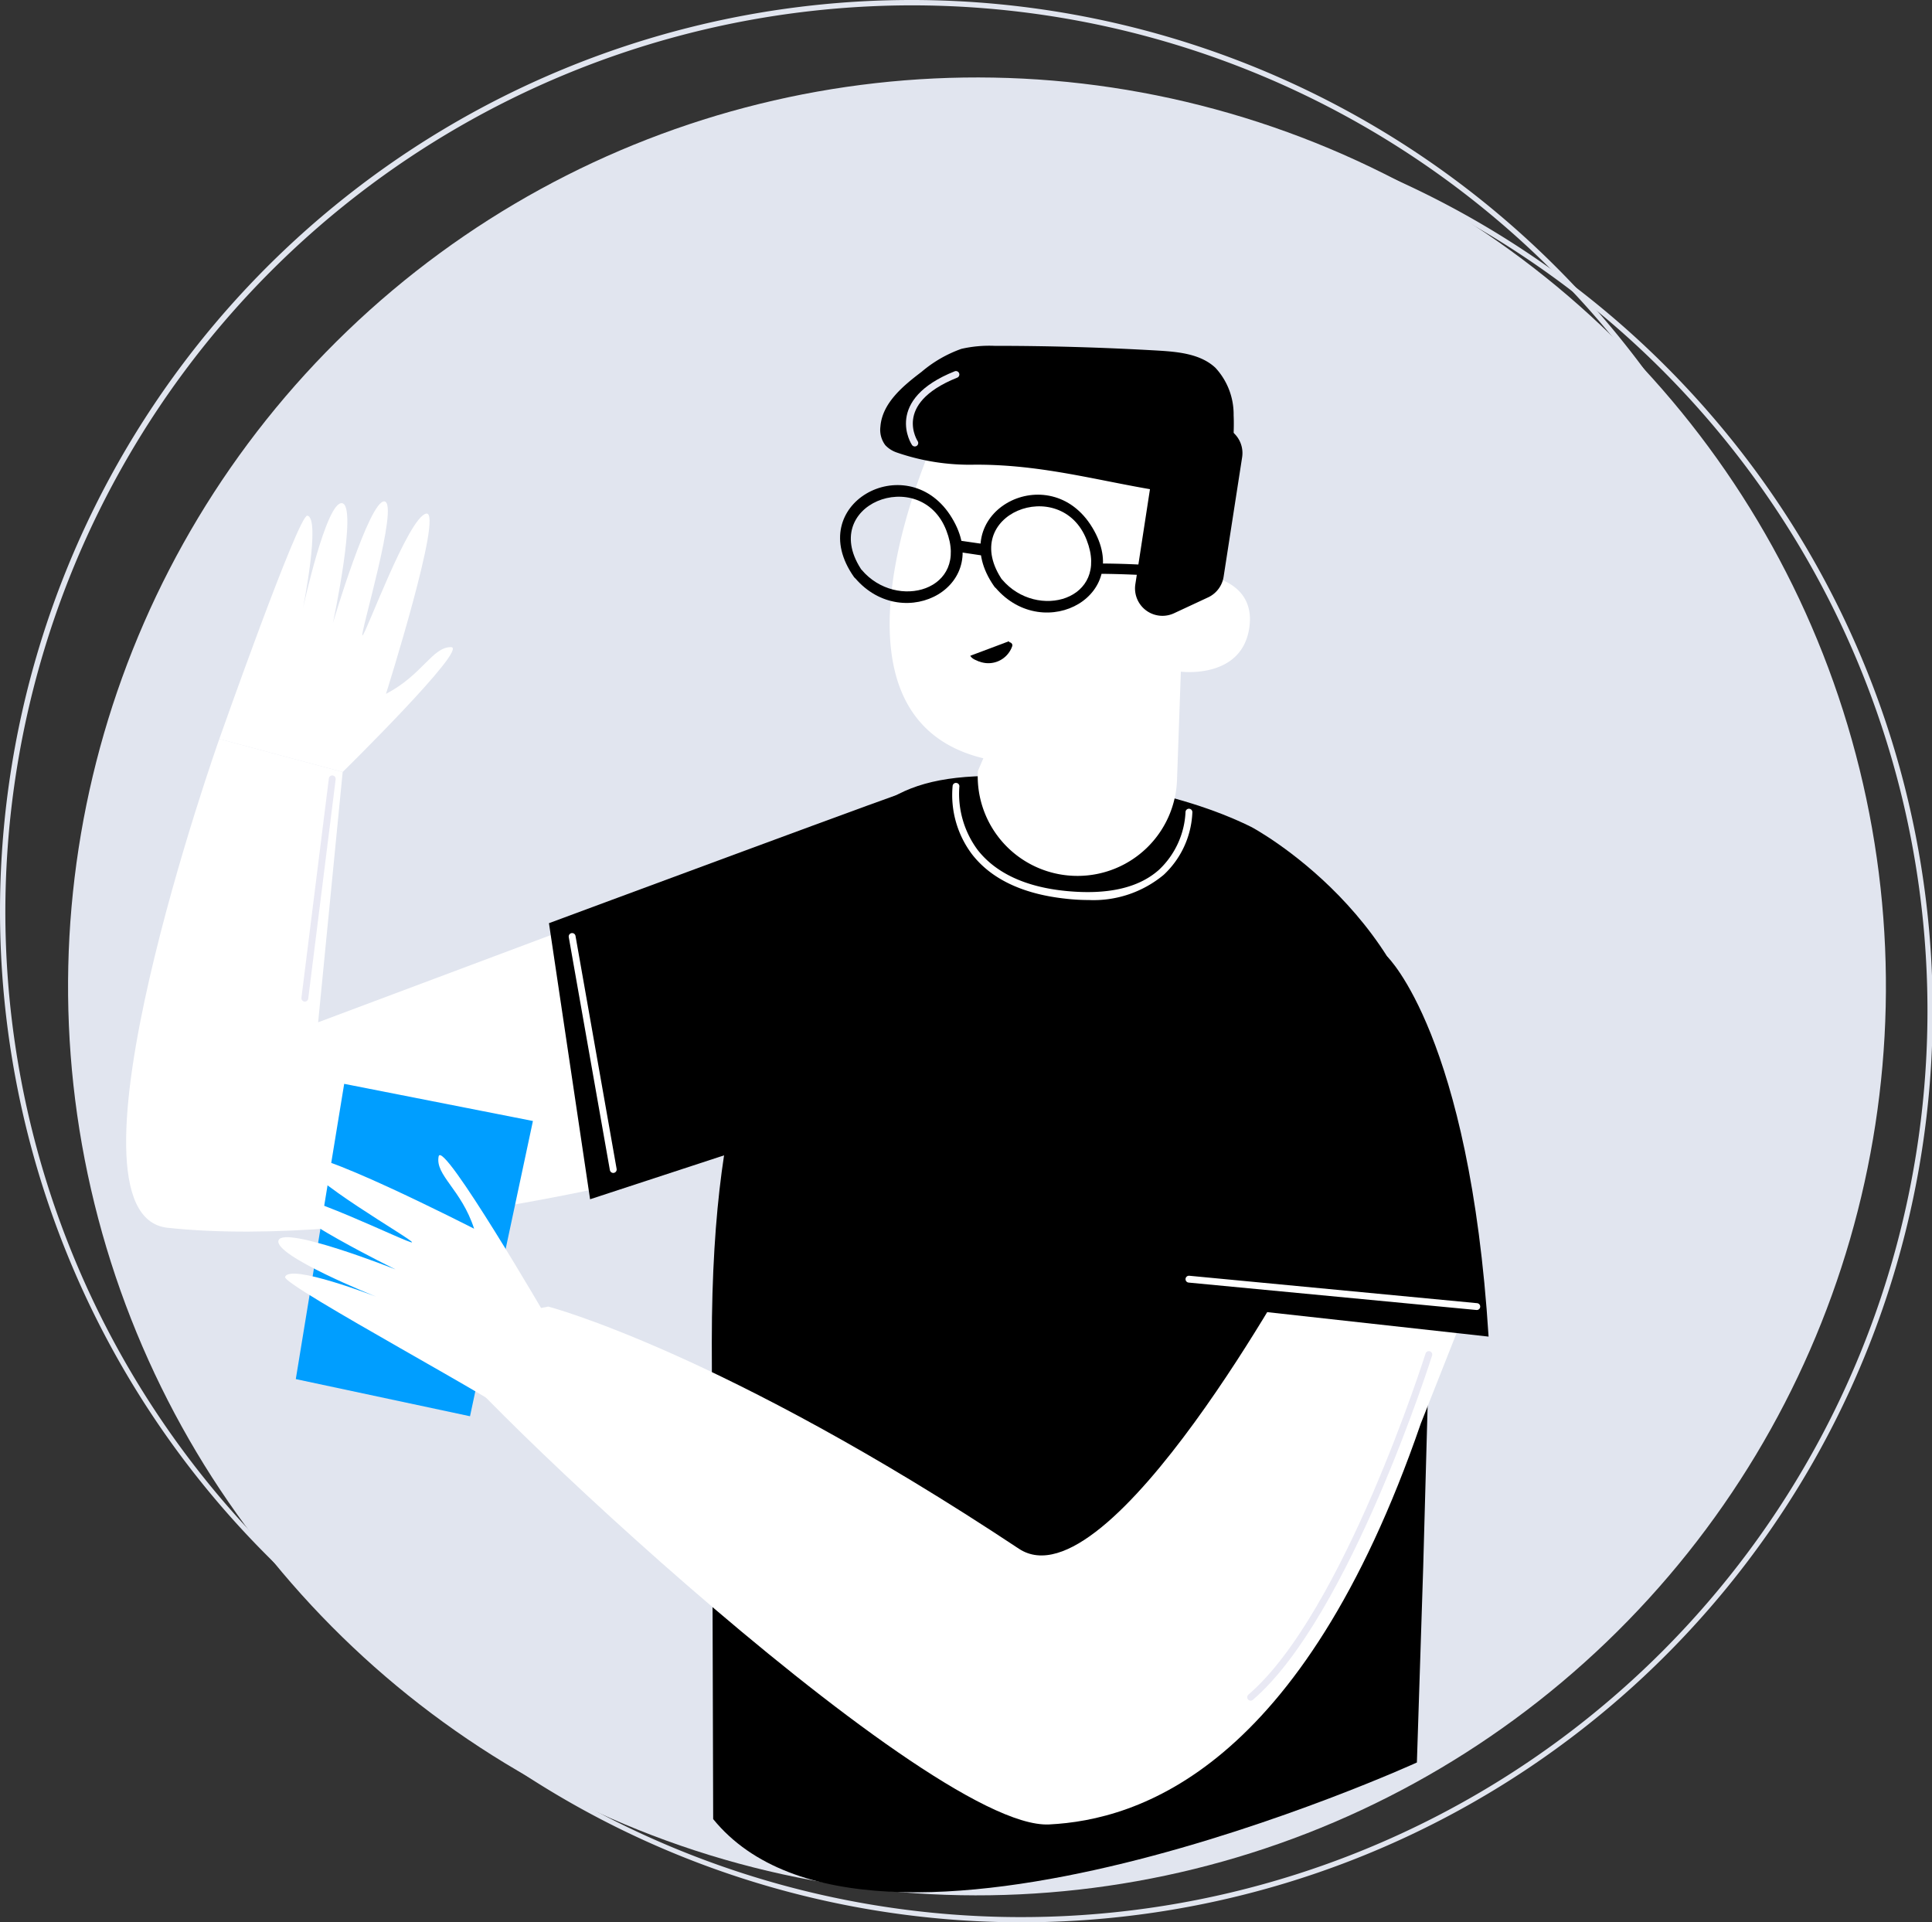 <svg xmlns="http://www.w3.org/2000/svg" viewBox="0 0 140.95 140.24"><rect x="0" y="0" width="140.95" height="140.24" fill="#333333" stroke="none"/><defs><style>.cls-1{fill:#e1e5ef;}.cls-2{fill:#fff;}.cls-3{fill:#009eff;}.cls-4,.cls-5{fill:none;stroke-linecap:round;stroke-linejoin:round;stroke-width:0.5px;}.cls-4{stroke:#fff;}.cls-5{stroke:#e9e9f4;}</style></defs><title>Asset 2</title><g id="Layer_2" data-name="Layer 2"><g id="Layer_1-2" data-name="Layer 1"><circle class="cls-1" cx="71.27" cy="71.97" r="66.31" transform="translate(-15.14 19.13) rotate(-13.84)"/><path class="cls-1" d="M0,66.5A66.5,66.5,0,1,1,66.5,133,66.57,66.57,0,0,1,0,66.5Zm.39,0A66.12,66.12,0,1,0,66.5.39,66.18,66.18,0,0,0,.39,66.5Z"/><path class="cls-1" d="M8,73.74a66.5,66.5,0,1,1,66.5,66.5A66.57,66.57,0,0,1,8,73.74Zm.38,0A66.12,66.12,0,1,0,74.45,7.62,66.19,66.19,0,0,0,8.33,73.74Z"/><path class="cls-2" d="M67.21,58.09l-44,16.49L25,56.32l-9-2.41S3.67,88.64,12.22,89.57c15,1.62,37.6-4.3,37.6-4.3Z"/><path d="M51.93,97.92l.1,34.79c11.46,14.08,51.34-4.13,51.34-4.13l.46-14.23.93-33.89C103.84,67,91.31,60.34,91.31,60.34c-5.19-2.58-13.09-4.05-20.21-3.7-7.43.37-9.27,3.93-12.33,10.71C56.29,72.83,51.93,78,51.93,97.92Z"/><path class="cls-2" d="M95,91.32s-14.08,26-20.66,21.67C52.68,98.62,40,95.32,40,95.32L31.28,97c-.79,1.3,36.13,36.54,45.26,36.1,6.46-.32,18.42-4,27.12-29.26l3.27-8.27Z"/><path d="M101.22,69.8s6,5.79,7.38,27.71L85.26,94.93S81.37,57.6,101.22,69.8Z"/><path d="M65.67,57.94c3.83-1.52-25.62,9.41-25.62,9.41l3,20.14,11.2-3.67Z"/><polygon class="cls-3" points="38.88 81.78 34.29 103.32 21.58 100.61 25.11 79.07 38.88 81.78"/><path class="cls-2" d="M40,96.32S32.26,83,32,84.37s1.66,2.4,2.59,5.27c0,0-12.59-6.44-12.53-5.09s8.07,5.88,8,6.08S21,86.35,20.71,87.41s8.15,5.2,8.15,5.2-8.15-3.23-8.54-2.12,7.13,4.11,7.13,4.11-6.32-2.45-6.65-1.44c-.2.62,17.08,9.86,16.9,10.3-.1.23,2.3-8.14,2.3-8.14"/><path class="cls-2" d="M22.42,37.62c1,.16-.32,6.77-.32,6.77s1.71-7.87,2.86-7.68-.67,8.73-.67,8.73,2.67-9,3.76-8.86-1.82,9.77-1.61,9.78,3.34-8.61,4.65-8.89-2.93,13.15-2.93,13.15c2.66-1.38,3.37-3.41,4.74-3.41S25,56.32,25,56.32l-9-2.41S21.78,37.52,22.42,37.62Z"/><path class="cls-2" d="M68.39,31.57s-9.74,20.58,3.35,23.75l-.4.93a7.27,7.27,0,0,0,7.29,7.65h0a7.26,7.26,0,0,0,7.24-7L86.15,49s4.48.58,5-3.25S87,41.83,87,41.83l.61-7.93S79.4,24.76,68.39,31.57Z"/><path d="M62.87,41.58c2.54,3,7.87,1.49,6.17-2.88-1.86-4.82-9.52-1.89-6.1,3,.33.47-.31.85-.64.39-3.72-5.29,3.77-9.39,7-4.54,3.4,5.15-3.35,8.79-6.91,4.63C62,41.72,62.5,41.15,62.87,41.58Z"/><path d="M73.11,42.28c2.54,3,7.87,1.49,6.17-2.88-1.86-4.82-9.52-1.89-6.1,3,.33.47-.31.85-.64.39-3.72-5.29,3.77-9.39,7-4.54,3.4,5.14-3.35,8.79-6.91,4.63C72.25,42.42,72.74,41.85,73.11,42.28Z"/><path d="M71.52,47.76A1.36,1.36,0,0,0,73.39,47c.11-.29.56-.12.45.16a1.84,1.84,0,0,1-2.49,1.06c-.28-.13-.11-.58.17-.45Z"/><path d="M69.75,39.4l2,.29c.5.07.57.93.07.86-.67-.09-1.34-.21-2-.3-.51-.07-.58-.92-.07-.85Z"/><path d="M80.12,41.11c2.32,0,4.61.15,6.92.35a.37.37,0,0,1-.07.74c-2.31-.19-4.6-.33-6.92-.34-.48,0-.41-.75.07-.75Z"/><path d="M73.61,46.78l-2.82,1.06s.14.38,1.06.47a2.12,2.12,0,0,0,1.59-.64l.2-.77Z"/><path d="M64.23,31.13c.13-1.7,1.6-2.94,3-4a9.25,9.25,0,0,1,2.91-1.68,9.18,9.18,0,0,1,2.4-.22q6,0,12,.35c1.47.09,3.06.25,4.13,1.25A5,5,0,0,1,90,30.3c.06,1.26-.11,2.52,0,3.77h0a3.44,3.44,0,0,1-3.53,2c-5.19-.62-9.77-2.2-15.37-2.17A16.26,16.26,0,0,1,65.39,33a2.06,2.06,0,0,1-.8-.52A1.86,1.86,0,0,1,64.23,31.13Z"/><path d="M84.17,33.91l-1.34,8.71a2,2,0,0,0,2.82,2.12l2.49-1.16a2,2,0,0,0,1.13-1.51l1.35-8.71a2,2,0,0,0-2.82-2.12L85.3,32.4A2,2,0,0,0,84.17,33.91Z"/><path class="cls-2" d="M79.43,65.66a14.74,14.74,0,0,1-1.71-.1c-3.11-.34-5.4-1.43-6.8-3.23a7.18,7.18,0,0,1-1.42-5,.24.24,0,0,1,.28-.21.24.24,0,0,1,.21.28A6.87,6.87,0,0,0,71.32,62c1.31,1.68,3.48,2.71,6.45,3s5.27-.19,6.79-1.55a6.18,6.18,0,0,0,1.93-4.2.25.25,0,0,1,.25-.25h0a.25.25,0,0,1,.25.25,6.59,6.59,0,0,1-2.09,4.57A8,8,0,0,1,79.43,65.66Z"/><line class="cls-4" x1="41.74" y1="68.32" x2="44.74" y2="85.32"/><line class="cls-4" x1="86.74" y1="93.32" x2="107.74" y2="95.32"/><path class="cls-5" d="M104.24,98.82s-6,19-13,25"/><line class="cls-5" x1="24.24" y1="56.82" x2="22.24" y2="72.82"/><path class="cls-5" d="M66.74,32.32s-2-3,3-5"/></g></g></svg>